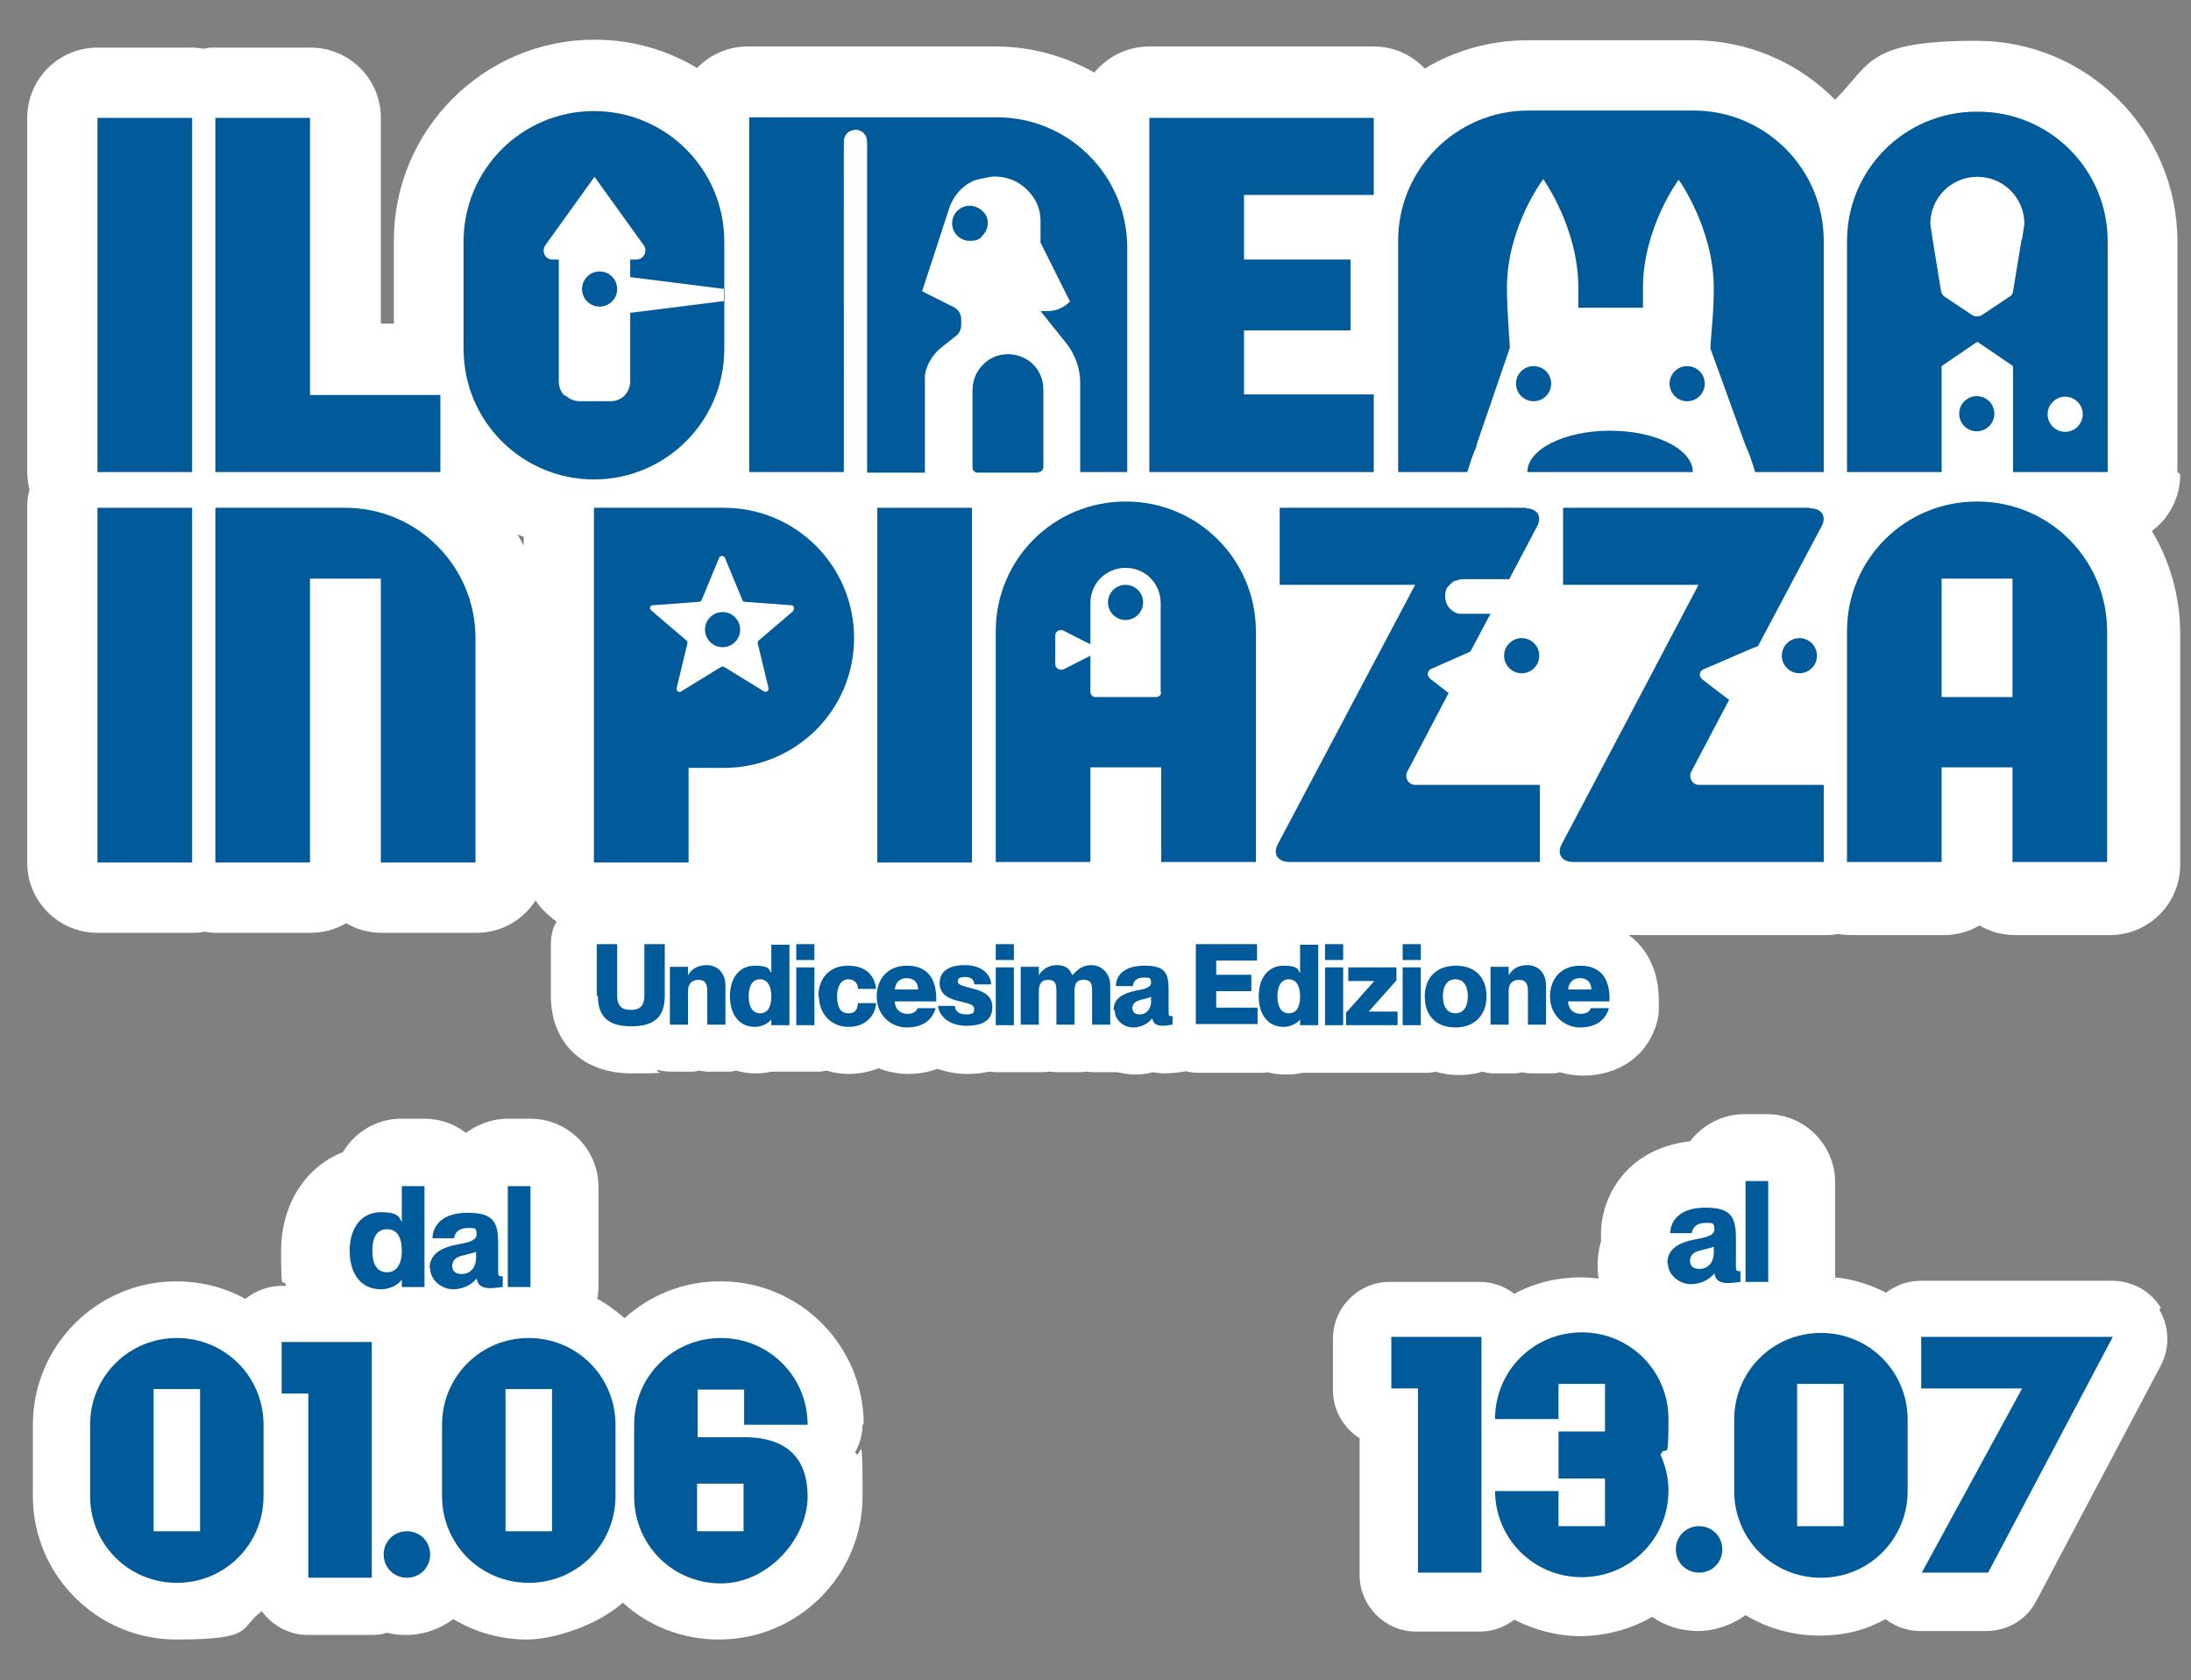 <?xml version="1.0" encoding="UTF-8"?>
<svg id="Livello_1" xmlns="http://www.w3.org/2000/svg" version="1.1" viewBox="0 0 386.6 296.5">
  <rect x="0" y="0" width="386.6" height="296.5" fill="#808080" stroke="none"/>
  <!-- Generator: Adobe Illustrator 29.2.1, SVG Export Plug-In . SVG Version: 2.1.0 Build 116)  -->
  <defs>
    <style>
      .st0 {
        fill: #010101;
      }

      .st1 {
        fill: #fff;
      }

      .st2 {
        fill: #015b9a;
      }
    </style>
  </defs>
  <path class="st1" d="M384.2,83.3v-40.7c0-19.5-15.9-35.4-35.4-35.4s-18.6,4-25,10.4c-6.4-6.5-15.3-10.5-25.1-10.5h-29.1c-6.6,0-12.9,1.8-18.2,5-2.3-2.4-5.4-3.9-9-3.9h-39.6c-3.9,0-7.4,1.8-9.7,4.6-5.2-2.9-11.1-4.6-17.5-4.6h-43.7c-3.5,0-6.7,1.5-8.9,3.8-5.3-3.2-11.5-5-18.1-5-19.5,0-35.4,15.9-35.4,35.4v14.7h-2.3V20.8c0-6.9-5.6-12.4-12.4-12.4h-16.7c-.7,0-1.4,0-2.1.2-.7-.1-1.4-.2-2.1-.2h-16.7c-6.9,0-12.4,5.6-12.4,12.4v62.5c0,1.1.2,2.2.4,3.2-.3,1-.4,2-.4,3.1v62.6c0,6.9,5.6,12.4,12.4,12.4h16.7c.7,0,1.4,0,2.1-.2.7.1,1.4.2,2.1.2h16.7c2.3,0,4.4-.6,6.3-1.7,1.8,1.1,4,1.7,6.3,1.7h16.7c4.4,0,8.2-2.3,10.4-5.7,1,1.5,2.3,2.7,3.7,3.7-.7,1.2-1,2.6-1,4v9.1c0,8.3,5.6,13.7,14.2,13.7s3.3-.2,4.8-.6c.7.2,1.4.3,2.2.3h3.2c.6,0,1.2,0,1.7-.2.6.1,1.1.2,1.7.2h3.2c.6,0,1.1,0,1.6-.2,1.1.3,2.3.5,3.5.5s1.9-.1,2.8-.3c0,0,3.4,0,3.4,0,.2,0,.4,0,.6,0,.2,0,.4,0,.6,0h3.2c.7,0,1.3,0,1.9-.2,1.3.4,2.6.6,4,.6s3.6-.3,5.2-1c1.6.6,3.3,1,5.2,1s3.6-.3,5.2-.9c1.5.5,3.3.9,5.3.9s2.7-.2,3.8-.4c.5,0,.9.1,1.4.1h3.2c.2,0,.4,0,.6,0,.2,0,.4,0,.6,0h3.2c.5,0,1,0,1.6-.1.5,0,1,.1,1.6.1h3.2c.5,0,1,0,1.6-.1.5,0,1,.1,1.6.1h3.2c.3,0,.6,0,.9,0,1,.2,2,.4,3,.4s2.2-.1,3.2-.4c.7.1,1.4.2,2.1.2s2.2-.1,3.3-.3c.1,0,.3,0,.4-.1.7.2,1.5.3,2.3.3h10.9c.4,0,.9,0,1.3-.1,1,.3,2.1.4,3.3.4s1.9-.1,2.8-.3c0,0,3.4,0,3.4,0,.2,0,.4,0,.6,0,.2,0,.4,0,.6,0h3.2c.1,0,.2,0,.3,0,.1,0,.2,0,.3,0h9.1c.1,0,.2,0,.4,0,.1,0,.2,0,.4,0h3.2c.7,0,1.3,0,2-.2,1.3.4,2.7.6,4.1.6s2.9-.2,4.2-.6c.6.2,1.3.3,2,.3h3.2c.6,0,1.2,0,1.7-.2.6.1,1.1.2,1.7.2h3.2c.7,0,1.3,0,1.9-.2,1.3.4,2.6.6,4,.6,6.5,0,11.5-3.6,13.1-9.5.2-.7.3-1.5.3-2.2,0-.4,0-.8,0-1.1v-.5c0-5.1-2-9.1-5.3-11.5h34.7c.7,0,1.4,0,2.1-.2.7.1,1.4.2,2.1.2h16.7c2.3,0,4.4-.6,6.3-1.7,1.8,1.1,4,1.7,6.3,1.7h16.7c6.9,0,12.4-5.6,12.4-12.4v-40.7c0-6.6-1.8-12.9-5-18.2,3.1-2.3,5-5.9,5-10ZM92.4,96.3c-.4-.7-.7-1.4-1.1-2,.4.2.8.3,1.1.4v1.6Z"/>
  <g>
    <path class="st2" d="M198.6,88.5c-12.7,0-22.9,10.2-22.9,22.9v40.7h16.7v-16.7h12.5v16.7h16.7v-40.7c0-12.7-10.3-22.9-22.9-22.9ZM204.9,122.1c0,.5-.4.9-.9.9h-10.7c-.5,0-.9-.4-.9-.9v-6.4l-4.7,2.4c-.7.3-1.5-.2-1.5-.9v-5c0-.8.8-1.3,1.5-.9l4.7,2.4v-7.3c0-1.7.7-3.3,1.8-4.4,1.1-1.1,2.7-1.8,4.4-1.8s3.3.7,4.4,1.8,1.8,2.7,1.8,4.4v15.8Z"/>
    <path class="st2" d="M260.5,78.6l5.9-17.2c0-1.3-.5-6.1-.5-10.7,0-10.6,6.4-19.1,6.4-19.1,0,0,6.2,8.6,6.2,19.2v3.5s11.4,0,11.4,0v-3.5c0-10.6,6.3-19.1,6.3-19.1,0,0,6.2,8.6,6.2,19.2,0,4.5-.6,9.3-.6,10.6l6.2,17.1c.7,1.5,1.2,3.1,1.7,4.7h12.1v-40.8c0-12.7-10.3-23-23-23h-29.1c-12.7,0-23,10.3-23,23v40.8h12.2c.5-1.6,1-3.2,1.7-4.7Z"/>
    <circle class="st2" cx="270.6" cy="67.7" r="3.1"/>
    <circle class="st2" cx="297.7" cy="67.7" r="3.1"/>
    <rect class="st2" x="17.2" y="20.8" width="16.7" height="62.5"/>
    <polygon class="st2" points="77.7 69.7 54.7 69.7 54.7 20.8 38 20.8 38 83.3 77.7 83.3 77.7 69.7"/>
    <path class="st2" d="M127.8,61.6v-19c0-12.7-10.3-23-23-23s-23,10.3-23,23v19c0,12.7,10.3,23,23,23s23-10.3,23-23ZM99.6,69.8c-.7-.7-1-1.6-1-2.5v-21.5h-1.1c-1.3,0-2-1.4-1.3-2.5l8.7-12.1,8.7,12.1c.7,1,0,2.5-1.3,2.5h-1.1v3.1l16.7,2.1v2.1l-16.7,2.1v12.1c0,.9-.4,1.9-1,2.5-.7.7-1.6,1-2.5,1h-5.4c-.9,0-1.9-.4-2.5-1Z"/>
    <path class="st2" d="M163.2,83.3v-16.7c0-1.8,1.3-4,2.8-5.2l2.9-2.3c.4-.4.7-1,.7-1.7v-1.1c0-.9-.5-1.7-1.3-2.1l-5.6-2.8,4.8-14.7c.8-2.3,2.5-4.2,4.8-5,.2,0,.3,0,.5-.1l1-.2c1.8-.5,3.7-.2,5.4.6,1.3.7,2.4,1.7,3.2,2.9.8,1.2,1.2,2.6,1.2,4.1v3.8l5.2,10.4c-.6.6-1.2,1-1.9,1.3-.7.3-1.5.4-2.3.4h-1l4.5,5.6c1.6,2,2.5,4.5,2.5,7v15.8h8.3v-39.6c0-12.7-10.3-23-23-23h-43.7v62.6h16.7V24.9c0-1.1.9-2,2.1-2h0c.9,0,1.6.6,1.9,1.4,0,.2.1.5.1.7v58.4h10.4Z"/>
    <polygon class="st2" points="242.4 69.6 219.5 69.6 219.5 58.3 238.3 58.3 238.3 45.8 219.5 45.8 219.5 34.4 242.4 34.4 242.4 20.8 202.8 20.8 202.8 83.3 242.4 83.3 242.4 69.6"/>
    <path class="st2" d="M348.8,19.7c-12.7,0-22.9,10.2-22.9,22.9v40.7h16.7v-18.7l6.3-4.3,6.3,4.3v18.7h16.7v-40.7c0-12.7-10.2-22.9-22.9-22.9ZM356.7,42.3l-1.5,9.1c0,.4-.3.8-.7,1l-4.8,3.2c-.5.3-1.2.3-1.7,0l-4.8-3.2c-.4-.2-.6-.6-.7-1l-1.5-9.2-.4-2.7c0-4.6,3.7-8.3,8.3-8.3s8.3,3.7,8.3,8.3l-.4,2.7ZM364.4,76.2c-1.7,0-3.1-1.4-3.1-3.1s1.4-3.1,3.1-3.1,3.1,1.4,3.1,3.1-1.4,3.1-3.1,3.1Z"/>
    <rect class="st2" x="17.2" y="89.6" width="16.7" height="62.6"/>
    <path class="st2" d="M60.9,89.6h-22.9v62.6h16.7v-50.1h12.5v50.1h16.7v-39.6c0-12.7-10.3-23-23-23Z"/>
    <path class="st2" d="M127.7,89.6h-22.9v62.6h16.7v-16.7h6.2c12.7,0,23-10.2,23-22.9s-10.2-23-23-23ZM140.1,107.7l-6.2,5.3c-.2.1-.2.3-.2.5l1.9,7.9c.1.5-.4.8-.8.6l-7-4.3c-.2-.1-.4-.1-.6,0l-7,4.3c-.4.3-.9-.1-.8-.6l1.9-7.9c0-.2,0-.4-.2-.5l-6.2-5.3c-.4-.3-.2-.9.3-.9l8.1-.6c.2,0,.4-.1.5-.3l3.1-7.5c.2-.4.8-.4,1,0l3.1,7.5c0,.2.3.3.5.3l8.1.6c.5,0,.7.6.3.9Z"/>
    <rect class="st2" x="154.8" y="89.6" width="16.7" height="62.6"/>
    <path class="st2" d="M269.3,89.6h-43.5v13.6h23.9l-24.2,45.7c-1,1.8,0,3.2,2,3.2h44.2v-13.6h-22c-1.2,0-1.9-1.3-1.4-2.3l7.3-13.9-3.2-2.5c-.7-.5-.6-1.5.2-1.8l6.8-3,.2-.3,3.4-6.4h-4.9c-.3,0-.5,0-.7,0-1.4-.3-2.4-1.6-2.4-3s.3-1.6.9-2.2.7-.6,1.2-.7c.3-.1.7-.2,1-.2h8.2l4.9-9.3c1-1.8,0-3.2-2-3.2Z"/>
    <path class="st2" d="M319.3,89.6h-43.5v13.6h23.9l-11.8,22.4-12.3,23.3c-1,1.8,0,3.2,2,3.2h44.2v-13.6h-22c-1.2,0-1.9-1.3-1.4-2.3l6.7-12.7-2.5-1.9-2.2-1.7c-.7-.5-.6-1.5.2-1.8l8.1-3.5,1.5-.6,11.2-21.1c1-1.8,0-3.2-2-3.2Z"/>
    <path class="st2" d="M348.8,88.5c-12.7,0-22.9,10.2-22.9,22.9v40.7h16.7v-16.7h12.5v16.7h16.7v-40.7c0-12.7-10.2-22.9-22.9-22.9ZM355.1,123h-12.5v-20.9h12.5v20.9Z"/>
    <path class="st2" d="M284.1,76c-8.1,0-14.6,3.3-14.6,7.3h29.2c0-4-6.5-7.3-14.6-7.3Z"/>
    <path class="st2" d="M171.1,36.3c-1.7,0-3.1,1.4-3.1,3.1s1.4,3.1,3.1,3.1,1.9-.5,2.5-1.2c.4-.5.7-1.2.7-1.9s-.2-1.4-.7-1.9c-.6-.7-1.5-1.2-2.5-1.2Z"/>
    <circle class="st2" cx="268.5" cy="115.7" r="3.1"/>
    <circle class="st2" cx="317.5" cy="115.7" r="3.1"/>
    <path class="st2" d="M183.2,83.3c.5,0,.9-.4.9-.9v-13.7c0-1.7-.7-3.3-1.8-4.4-1.1-1.1-2.7-1.8-4.4-1.8s-3.1.6-4.2,1.6c0,0-.2.2-.3.3-1.1,1.1-1.8,2.7-1.8,4.4v13.7c0,.5.4.9.9.9,0,0,0,0,0,0h10.7s0,0,0,0Z"/>
    <circle class="st2" cx="198.6" cy="106.3" r="3.1"/>
    <circle class="st2" cx="105.8" cy="51" r="3.1"/>
    <circle class="st2" cx="127.5" cy="111.1" r="3.1"/>
    <circle class="st2" cx="348.8" cy="73" r="3.1"/>
  </g>
  <g>
    <path class="st2" d="M105.3,175.7v-9.1h3.6v9.1c0,1.8.8,2.5,2.4,2.5s2.4-.7,2.4-2.5v-9.1h3.6v9.1c0,3.5-1.6,5.4-5.9,5.4s-5.9-1.9-5.9-5.4Z"/>
    <path class="st2" d="M123.3,172.9c-1.2,0-1.9.6-1.9,2v5.9h-3.2v-10.2h3.2v1.5h0c.5-.9,1.5-1.8,3.3-1.8s3.3,1.3,3.3,3.6v6.9h-3.2v-5.9c0-1.5-.5-2-1.6-2Z"/>
    <path class="st2" d="M128.8,175.8c0-3.3,1.7-5.4,4.4-5.4s2.5.8,2.9,1.3h0v-5h3.2v14.2h-3.2v-1h0c-.4.5-1.5,1.3-2.9,1.3-2.7,0-4.4-2.1-4.4-5.4ZM134.1,178.8c1.3,0,2-1,2-3s-.8-3-2-3-2,1-2,3,.8,3,2,3Z"/>
    <path class="st2" d="M140.5,166.6h3.2v2.8h-3.2v-2.8ZM140.5,170.7h3.2v10.2h-3.2v-10.2Z"/>
    <path class="st2" d="M144.4,175.8c0-3.2,2-5.4,5.2-5.4s4.7,1.7,5,4.1h-3.2c0-.8-.5-1.7-1.7-1.7s-2,1.1-2,3,.6,3,2,3,1.6-.9,1.7-1.8h3.2c-.2,2.4-2,4.2-4.9,4.2s-5.2-2.2-5.2-5.4Z"/>
    <path class="st2" d="M154.7,175.8c0-3,1.9-5.4,5.3-5.4s5.2,2,5.2,5.8v.5h-7.3c0,1.4,1,2.2,2.2,2.2s1.6-.5,1.8-1h3.2c-.6,2.1-2.3,3.4-5.1,3.4s-5.3-2.2-5.3-5.4ZM162,174.6c0-1.3-.8-2-2-2s-2,.7-2.1,2h4.1Z"/>
    <path class="st2" d="M165.5,177.5h3c0,1,.8,1.5,2,1.5s1.4-.3,1.4-.9c0-.9-1-1-2.5-1.4-1.8-.4-3.6-1.1-3.6-3.2s1.6-3.2,4.5-3.2,4.5,1.6,4.6,3.4h-3c0-.8-.5-1.3-1.6-1.3s-1.3.3-1.3.8.6.7,2.1,1.1c2,.5,4,1.1,4,3.4s-1.6,3.3-4.6,3.3-4.9-1.7-5-3.7Z"/>
    <path class="st2" d="M175.7,166.6h3.2v2.8h-3.2v-2.8ZM175.7,170.7h3.2v10.2h-3.2v-10.2Z"/>
    <path class="st2" d="M184.9,172.9c-1,0-1.6.6-1.6,2v5.9h-3.2v-10.2h3.2v1.5h0c.5-.9,1.6-1.8,3.2-1.8s2.3.7,2.7,1.8h0c.9-1,1.8-1.8,3.4-1.8s3.3,1.3,3.3,3.6v6.9h-3.2v-5.9c0-1.5-.3-2-1.5-2s-1.6.6-1.6,2v5.9h-3.2v-5.9c0-1.5-.3-2-1.5-2Z"/>
    <path class="st2" d="M196.5,178.2c0-2.1,1.7-2.9,3.9-3.4,1.1-.2,2.7-.4,2.7-1.4s-.4-.9-1.4-.9-1.7.5-1.8,1.5h-3c0-1.9,1.5-3.6,5-3.6s4.3,1.1,4.3,4.2v3.9c0,.5,0,.8.4.8s.1,0,.3,0v1.5c-.6.1-1.3.2-1.7.2-1.3,0-1.7-.5-1.9-1.3h0c-.7.9-1.9,1.6-3.4,1.6s-3.2-1.2-3.2-3ZM201.1,179c1.3,0,2-1.1,2-2.2v-.9c-.4.2-.9.3-1.7.5-1.2.3-1.6.8-1.6,1.5s.5,1.1,1.3,1.1Z"/>
    <path class="st2" d="M211,166.6h10.8v2.9h-7.2v2.5h6.2v2.9h-6.2v2.9h7.3v2.9h-10.9v-14.2Z"/>
    <path class="st2" d="M222.1,175.8c0-3.3,1.7-5.4,4.4-5.4s2.5.8,2.9,1.3h0v-5h3.2v14.2h-3.2v-1h0c-.4.5-1.5,1.3-2.9,1.3-2.7,0-4.4-2.1-4.4-5.4ZM227.4,178.8c1.3,0,2-1,2-3s-.8-3-2-3-2,1-2,3,.8,3,2,3Z"/>
    <path class="st2" d="M233.8,166.6h3.2v2.8h-3.2v-2.8ZM233.8,170.7h3.2v10.2h-3.2v-10.2Z"/>
    <path class="st2" d="M237.6,178.6l4.9-5.5h0s-4.6,0-4.6,0v-2.4h8.5v2.3l-4.9,5.5h0s5.1,0,5.1,0v2.4h-9.1v-2.3Z"/>
    <path class="st2" d="M247.5,166.6h3.2v2.8h-3.2v-2.8ZM247.5,170.7h3.2v10.2h-3.2v-10.2Z"/>
    <path class="st2" d="M251.4,175.8c0-3.2,2-5.4,5.5-5.4s5.4,2.2,5.4,5.4-2,5.5-5.5,5.5-5.4-2.2-5.4-5.4ZM256.8,178.8c1.4,0,2.2-1.1,2.2-3s-.8-3-2.2-3-2.2,1.1-2.2,3,.8,3,2.2,3Z"/>
    <path class="st2" d="M268.1,172.9c-1.2,0-1.9.6-1.9,2v5.9h-3.2v-10.2h3.2v1.5h0c.5-.9,1.5-1.8,3.3-1.8s3.3,1.3,3.3,3.6v6.9h-3.2v-5.9c0-1.5-.5-2-1.6-2Z"/>
    <path class="st2" d="M273.5,175.8c0-3,1.9-5.4,5.3-5.4s5.2,2,5.2,5.8v.5h-7.3c0,1.4,1,2.2,2.2,2.2s1.6-.5,1.8-1h3.2c-.6,2.1-2.3,3.4-5.1,3.4s-5.3-2.2-5.3-5.4ZM280.8,174.6c0-1.3-.8-2-2-2s-2,.7-2.1,2h4.1Z"/>
  </g>
  <path class="st1" d="M152.4,251.4c0-14-11.3-25.3-25.2-25.3h-.2c-6.5,0-12.4,2.5-16.8,6.5-1.5-1.3-3.1-2.5-4.8-3.4.1-.7.2-1.3.2-2v-17.8c0-6.6-5.4-12-12-12h-4c-2.8,0-5.3,1-7.4,2.5-2-1.6-4.6-2.5-7.4-2.5h-4c-4.4,0-8.2,2.4-10.3,5.9-6.6,2.6-10.9,9.2-10.9,17.5s.3,4.2.9,6.1h-.8c-2.4,0-4.7.9-6.4,2.3-3.6-2-7.8-3.1-12.2-3.1-13.9,0-25.3,11.3-25.3,25.3v12.6c0,13.9,11.3,25.3,25.3,25.3s10.9-1.9,15.1-5c1.8,2.5,4.8,4.2,8.1,4.2h11.2c1,0,1.9-.1,2.8-.4,1.1.3,2.2.4,3.3.4,3.2,0,6.1-1.1,8.4-2.8,3.8,2.3,8.3,3.6,13,3.6s12.4-2.5,16.9-6.5c4.5,4.1,10.4,6.5,17,6.5,13.9,0,25.3-11.3,25.3-25.3s-.4-5.4-1.3-7.8c.8-1.4,1.3-3.1,1.3-4.9Z"/>
  <path class="st1" d="M381.3,230.8c-1.8-3-5.1-4.8-8.6-4.8h-33.8c-2.3,0-4.4.8-6.1,2.1-2.7-1.4-5.8-2.4-9-2.7v-16.8c0-6.6-5.4-12-12-12h-4c-3.9,0-7.4,1.9-9.6,4.8-10.3,1.1-15.4,8.7-15.7,15.8,0,.6,0,1.2,0,1.8-.5,1.7-.6,3.2-.6,4.1s0,1.7.2,2.5c-1.1-.1-2.1-.2-3.2-.2-4.2,0-8.2,1-11.7,2.9-1.7-1.3-3.8-2.1-6.1-2.1h-15.9c-5.5,0-10,4.5-10,10v9.1c0,3.6,1.9,6.7,4.7,8.5v24.1c0,5.5,4.5,10,10,10h11.2c2.3,0,4.4-.8,6.1-2.1,3.5,1.8,7.5,2.9,11.7,2.9s8.9-1.2,12.6-3.4c2.3,1.6,5.1,2.5,8.1,2.5s6.1-1.1,8.4-2.8c3.8,2.3,8.3,3.6,13,3.6s8.2-1,11.7-2.9c1.7,1.3,3.8,2.1,6.1,2.1h11.7c3.7,0,7.1-2,8.8-5.3l22-41.6c1.6-3.1,1.5-6.8-.3-9.8Z"/>
  <path class="st0" d="M2.4,130.4"/>
  <g>
    <g>
      <path class="st2" d="M61.7,220.7c0-4.2,2.2-6.8,5.5-6.8s3.2,1,3.7,1.7h0v-6.3h4v17.8h-4v-1.3h0c-.5.7-1.8,1.7-3.7,1.7-3.4,0-5.5-2.6-5.5-6.8ZM68.3,224.5c1.6,0,2.6-1.3,2.6-3.8s-.9-3.8-2.6-3.8-2.6,1.3-2.6,3.8.9,3.8,2.6,3.8Z"/>
      <path class="st2" d="M75.8,223.8c0-2.6,2.2-3.7,4.9-4.2,1.4-.3,3.4-.5,3.4-1.8s-.5-1.1-1.7-1.1-2.1.6-2.3,1.8h-3.8c.1-2.4,1.9-4.5,6.2-4.5s5.4,1.4,5.4,5.3v4.9c0,.7,0,1,.5,1s.2,0,.3,0v1.9c-.8.1-1.6.2-2.2.2-1.6,0-2.2-.6-2.4-1.7h0c-.9,1.1-2.4,1.9-4.2,1.9s-4-1.5-4-3.7ZM81.5,224.8c1.6,0,2.5-1.3,2.5-2.8v-1.1c-.5.2-1.1.3-2.2.6-1.5.3-2,1-2,1.9s.6,1.4,1.6,1.4Z"/>
      <path class="st2" d="M89.6,209.3h4v17.8h-4v-17.8Z"/>
    </g>
    <g>
      <path class="st2" d="M15.9,264v-12.6c0-8.5,6.8-15.3,15.3-15.3s15.3,6.8,15.3,15.3v12.6c0,8.5-6.8,15.3-15.3,15.3s-15.3-6.8-15.3-15.3ZM35.3,270.2v-25.1h-8.2v25.1h8.2Z"/>
      <path class="st2" d="M54.4,245.9h-4.7v-9.1h15.9v41.6h-11.2v-32.5Z"/>
      <path class="st2" d="M67.7,274.3c0-2.3,1.8-4.1,4.1-4.1s4.1,1.8,4.1,4.1-1.8,4.1-4.1,4.1-4.1-1.8-4.1-4.1Z"/>
      <path class="st2" d="M78,264v-12.6c0-8.5,6.8-15.3,15.3-15.3s15.3,6.8,15.3,15.3v12.6c0,8.5-6.8,15.3-15.3,15.3s-15.3-6.8-15.3-15.3ZM97.4,270.2v-25.1h-8.2v25.1h8.2Z"/>
      <path class="st2" d="M111.9,264v-12.6c0-8.5,6.8-15.3,15.3-15.3,8.5,0,15.3,6.8,15.3,15.3h-11.2v-6.2h-8.2v8.4h8.2c7.1,0,11.2,3.3,11.2,10.5s-6.8,15.3-15.3,15.3-15.3-6.8-15.3-15.3ZM131.2,270.2v-8.4h-8.2v8.4h8.2Z"/>
    </g>
  </g>
  <g>
    <g>
      <path class="st2" d="M294.2,222.9c0-2.6,2.2-3.7,4.9-4.2,1.4-.3,3.4-.5,3.4-1.8s-.5-1.1-1.7-1.1-2.1.6-2.3,1.8h-3.8c.1-2.4,1.9-4.5,6.2-4.5s5.4,1.4,5.4,5.3v4.9c0,.7,0,1,.5,1s.2,0,.3,0v1.9c-.8.1-1.6.2-2.2.2-1.6,0-2.2-.6-2.4-1.7h0c-.9,1.1-2.4,1.9-4.2,1.9s-4-1.5-4-3.7ZM299.9,223.9c1.6,0,2.5-1.3,2.5-2.8v-1.1c-.5.2-1.1.3-2.2.6-1.5.3-2,1-2,1.9s.6,1.4,1.6,1.4Z"/>
      <path class="st2" d="M308,208.4h4v17.8h-4v-17.8Z"/>
    </g>
    <g>
      <path class="st2" d="M250.2,245h-4.7v-9.1h15.9v41.6h-11.2v-32.5Z"/>
      <path class="st2" d="M263.8,263.1h11.2v6.2h8.2v-8.4h-8.2v-8.3h8.2v-8.4h-8.2v6.2h-11.2c0-8.5,6.8-15.3,15.3-15.3s15.3,6.8,15.3,15.3-.4,4.1-1.4,6.3c1,2.2,1.4,4.4,1.4,6.3,0,8.5-6.8,15.3-15.3,15.3s-15.3-6.8-15.3-15.3Z"/>
      <path class="st2" d="M295.7,273.4c0-2.3,1.8-4.1,4.1-4.1s4.1,1.8,4.1,4.1-1.8,4.1-4.1,4.1-4.1-1.8-4.1-4.1Z"/>
      <path class="st2" d="M306,263.1v-12.6c0-8.5,6.8-15.3,15.3-15.3s15.3,6.8,15.3,15.3v12.6c0,8.5-6.8,15.3-15.3,15.3s-15.3-6.8-15.3-15.3ZM325.3,269.3v-25.1h-8.2v25.1h8.2Z"/>
      <path class="st2" d="M356.7,245h-17.7v-9.1h33.8l-22,41.6h-11.7l17.7-32.5Z"/>
    </g>
  </g>
</svg>